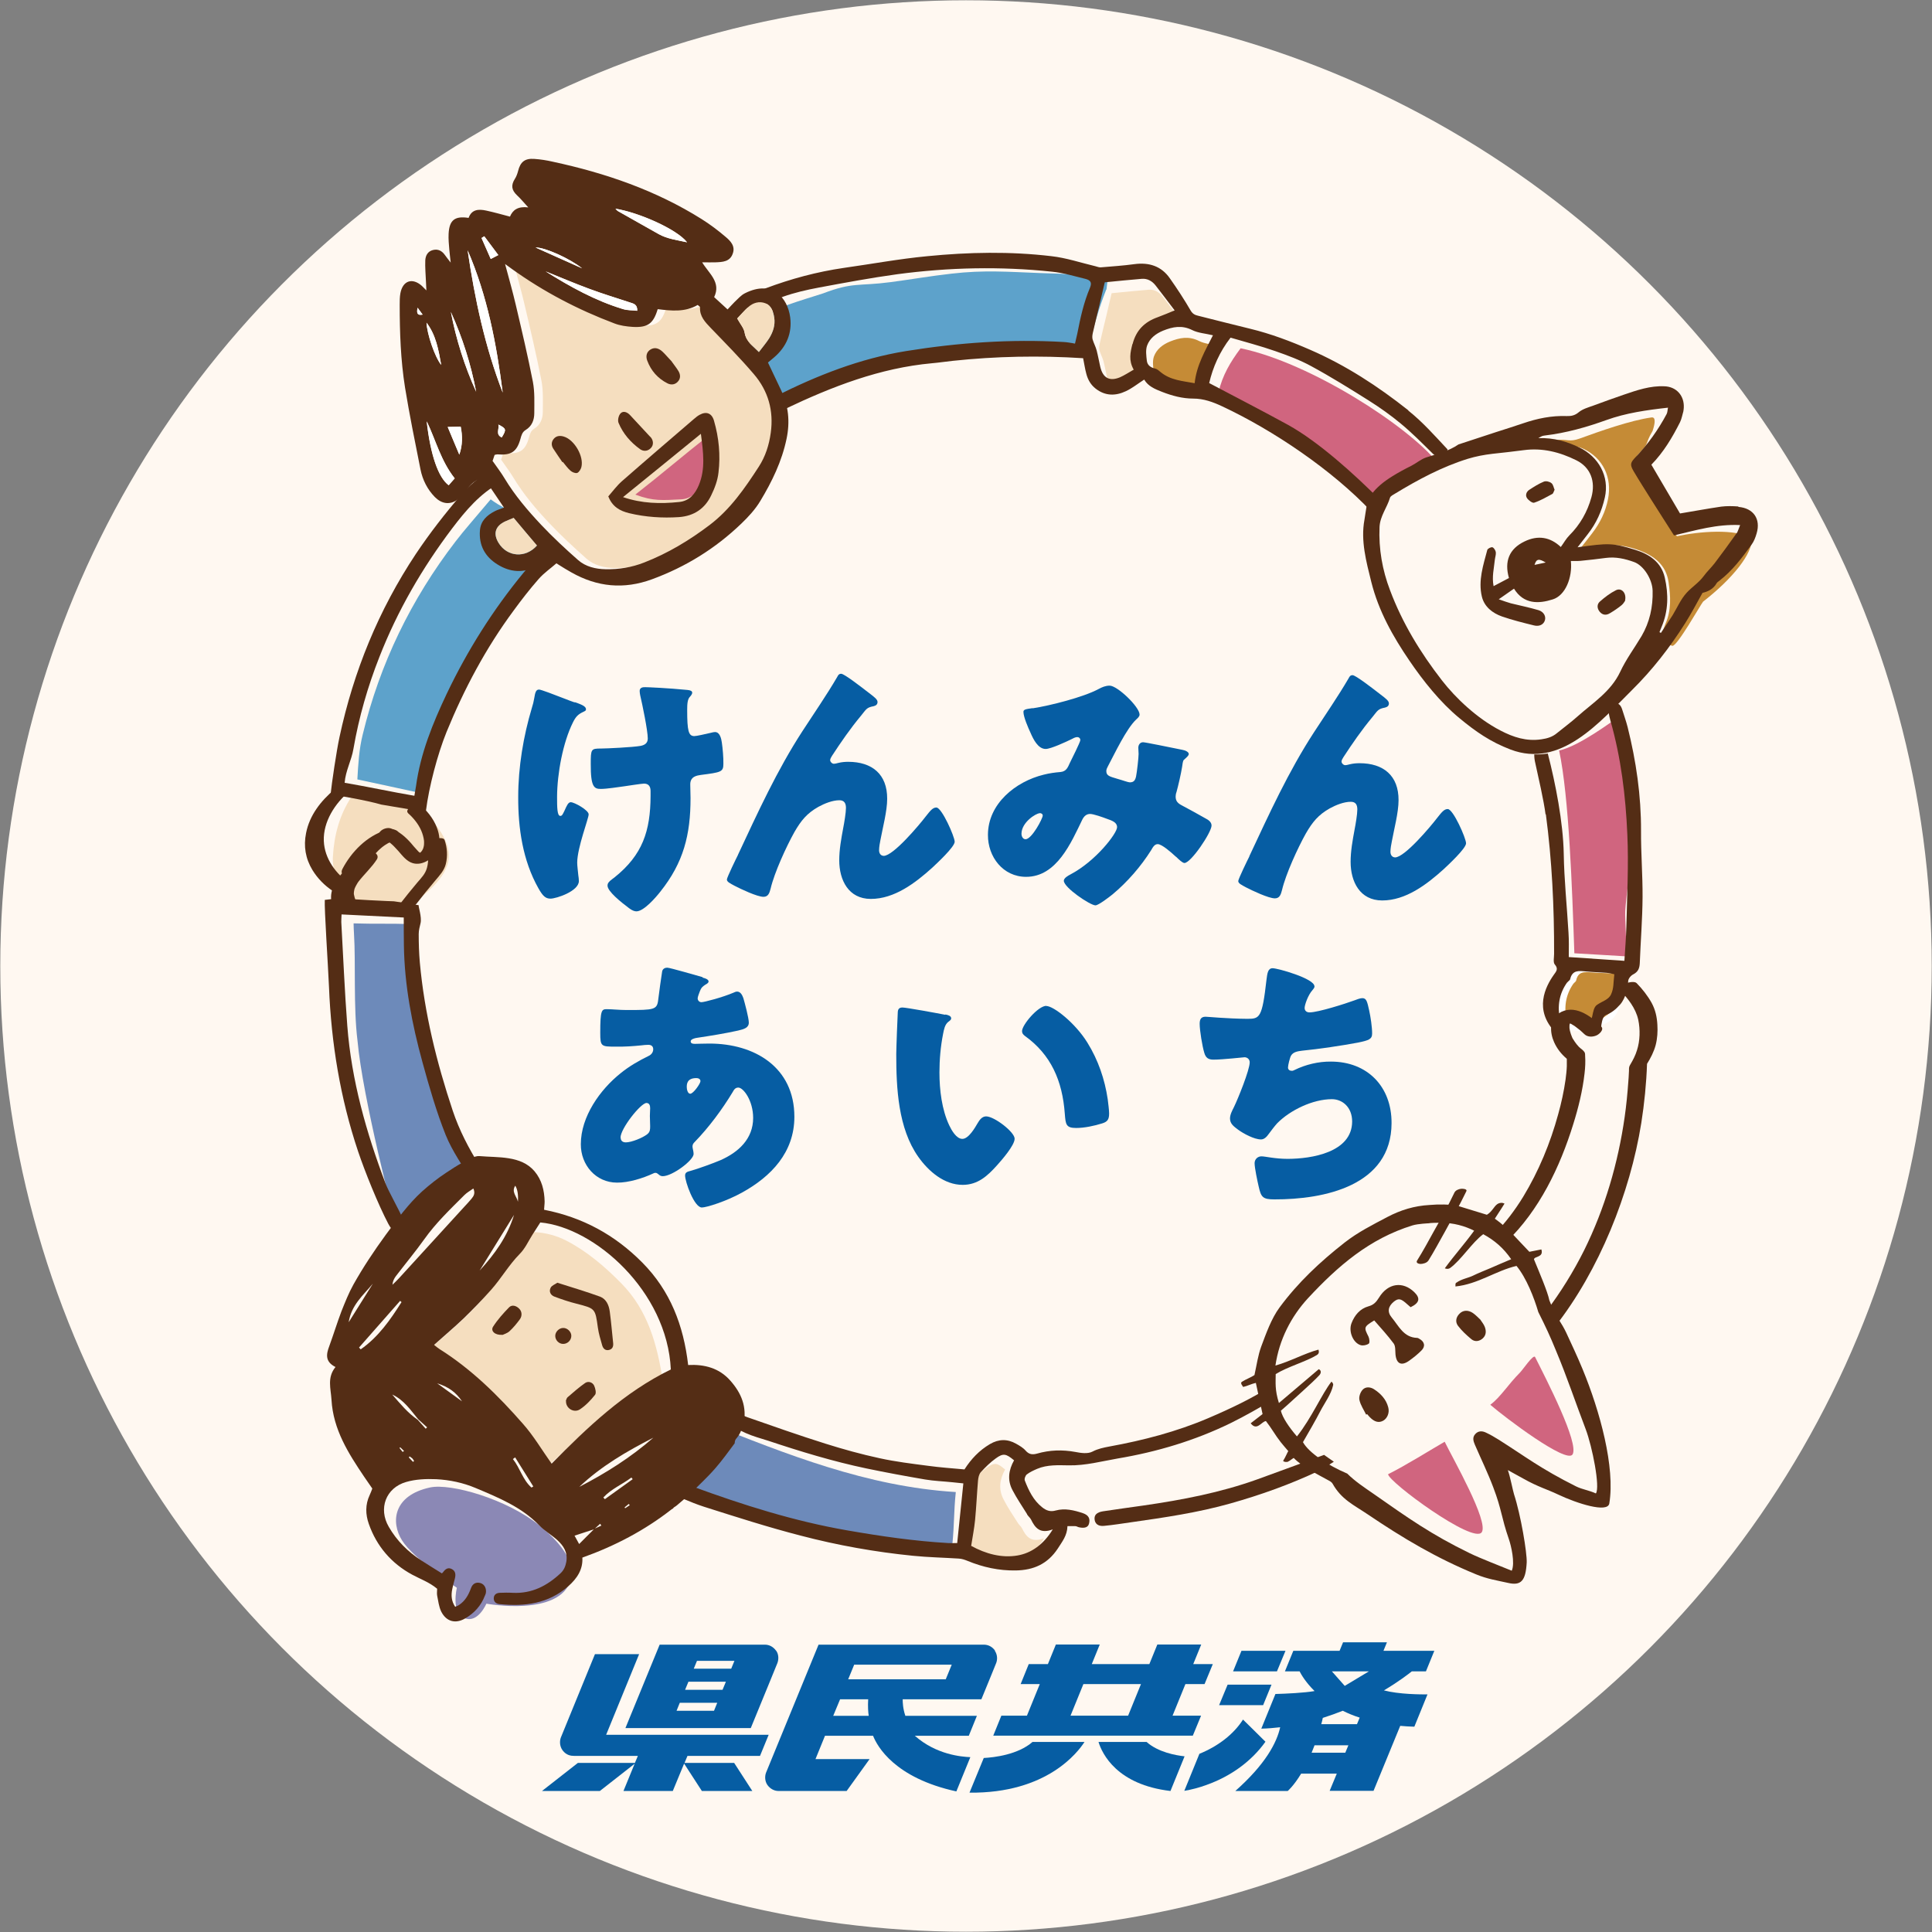 <?xml version="1.0" encoding="UTF-8"?>
<svg id="_レイヤー_2" data-name="レイヤー 2" xmlns="http://www.w3.org/2000/svg" viewBox="0 0 138.24 138.24">
  <rect x="0" y="0" width="138.24" height="138.24" fill="#808080" stroke="none"/>
  <defs>
    <style>
      .cls-1 {
        fill: #6d8aba;
      }

      .cls-2 {
        fill: #542d15;
      }

      .cls-3 {
        fill: #c58b36;
      }

      .cls-4 {
        fill: #fff8f1;
      }

      .cls-5 {
        fill: #fff;
      }

      .cls-6 {
        fill: #5da2cb;
      }

      .cls-7 {
        fill: #f5debf;
      }

      .cls-8 {
        fill: #065da3;
      }

      .cls-9 {
        fill: #8b88b5;
      }

      .cls-10 {
        fill: #d0657f;
      }
    </style>
  </defs>
  <g id="design">
    <g>
      <circle class="cls-4" cx="69.12" cy="69.12" r="69.1"/>
      <g>
        <path class="cls-8" d="M41.12,50.24l.18.06c.31.12.63.24.63.45,0,.1-.06.12-.18.18-.39.18-.55.35-.75.75-.73,1.46-1.13,3.68-1.14,5.32,0,.73,0,1.38.23,1.38.12,0,.16-.08.3-.37.16-.35.26-.61.45-.61.26,0,1.28.57,1.28.87,0,.3-.81,2.36-.82,3.45,0,.24.06.67.08.91.02.14.04.28.04.41,0,.73-1.62,1.26-2.03,1.26-.35,0-.55-.18-.87-.75-1.12-1.99-1.45-4.3-1.44-6.53,0-2.13.37-4.35.98-6.38.08-.26.12-.41.16-.65.08-.53.16-.65.36-.65.12,0,1.08.36,1.79.64.35.14.63.24.75.28ZM49.2,49.37c.18.02.33.06.33.2,0,.08-.08.2-.16.28-.18.18-.2.53-.2.95,0,1.48.09,1.87.51,1.87.16,0,.77-.14,1.16-.23.16-.04.24-.06.32-.06.35,0,.45.47.49.75.06.41.12,1.08.11,1.52,0,.59-.16.61-1.62.8-.26.04-.75.1-.75.67,0,.32.02.65.02.99,0,2.62-.5,4.61-2.16,6.69-.32.41-1.19,1.42-1.72,1.41-.12,0-.3-.06-.51-.22-.59-.44-1.55-1.21-1.55-1.62,0-.16.08-.28.34-.47.06-.04.08-.06.16-.12,2.01-1.61,2.57-3.32,2.58-5.83v-.35c0-.3-.12-.53-.47-.53-.16,0-1.26.17-1.4.19-.45.06-1.26.19-1.69.19-.47,0-.73-.12-.72-1.79,0-1.06.02-1.1.73-1.1.39,0,2.29-.09,2.84-.19.3-.06.51-.2.51-.53,0-.57-.39-2.44-.54-3.08-.02-.1-.04-.22-.04-.32,0-.24.22-.28.41-.27.18,0,1.6.06,3.03.2Z"/>
        <path class="cls-8" d="M52.81,61.15c1.41-3.01,2.79-6.04,4.61-8.84.83-1.28,1.72-2.56,2.49-3.88.06-.12.12-.22.28-.22.22,0,1.49.99,1.75,1.19l.26.2c.37.28.59.45.59.63s-.12.26-.28.3c-.51.1-.51.2-.91.69-.75.9-1.42,1.87-2.06,2.85-.06.1-.14.22-.14.32,0,.12.14.26.26.26.1,0,.24-.04.32-.06.24-.06.49-.08.71-.08,1.71,0,2.8.89,2.79,2.65,0,.87-.32,2.07-.48,2.93-.04.2-.1.51-.1.75,0,.2.1.39.33.4.69,0,2.55-2.22,3-2.81.34-.43.51-.65.77-.65.39,0,1.31,2.09,1.31,2.45,0,.37-1.3,1.57-1.62,1.87-1.2,1.08-2.69,2.22-4.38,2.22-1.6,0-2.26-1.35-2.26-2.76,0-.77.14-1.54.28-2.29.08-.41.2-1.12.2-1.46,0-.33-.12-.55-.47-.55-.49,0-1.06.23-1.5.47-.83.47-1.24.98-1.72,1.81-.57,1.02-1.43,2.89-1.7,4.04-.08.3-.16.59-.51.59-.45,0-1.63-.56-2.07-.79-.33-.18-.55-.28-.55-.45,0-.14.67-1.52.79-1.75Z"/>
        <path class="cls-8" d="M73.9,50.68c1.24-.19,3.63-.8,4.69-1.37.26-.14.51-.25.81-.25.55,0,2.14,1.52,2.14,2.07,0,.14-.14.26-.24.35-.71.67-1.54,2.44-2.02,3.34-.06.12-.12.22-.12.35,0,.34.24.39.77.55.43.12.79.26.91.26.3,0,.39-.16.45-.43.06-.3.18-1.32.18-1.6,0-.16-.02-.3-.02-.45,0-.2.12-.39.34-.39.16,0,1.81.34,2.8.54.24.04.47.16.47.3,0,.1-.1.2-.34.41-.1.08-.1.33-.14.53-.08.49-.26,1.28-.4,1.79-.04.1-.06.22-.06.32,0,.34.18.49.45.63.57.3,1.12.61,1.69.93.2.1.43.26.43.51,0,.49-1.47,2.68-1.94,2.68-.14,0-.41-.26-.57-.42-.06-.04-.1-.08-.12-.1-.24-.22-.92-.83-1.22-.83-.22,0-.34.2-.47.43-.73,1.16-1.7,2.28-2.77,3.17-.2.16-1.01.79-1.22.78-.37,0-2.26-1.27-2.26-1.76,0-.2.32-.37.47-.45,1.83-.96,3.34-2.95,3.34-3.38,0-.35-.35-.47-.75-.61-.26-.1-.94-.34-1.18-.34-.26,0-.43.16-.55.39-.81,1.67-1.84,4.11-4.03,4.11-1.65,0-2.74-1.43-2.73-3,0-2.23,1.98-3.82,3.99-4.31.39-.1.81-.16,1.2-.19.43-.04.53-.35.67-.65.12-.24.75-1.5.75-1.63,0-.14-.1-.22-.22-.22-.14,0-.32.1-.43.16-.37.18-1.46.69-1.83.69-.55,0-.89-.71-1.08-1.15-.16-.34-.51-1.14-.51-1.5,0-.16.12-.2.65-.27ZM74.39,58.19c-.26,0-1.3.65-1.3,1.47,0,.18.1.39.29.39.45,0,1.23-1.49,1.23-1.69,0-.12-.1-.18-.22-.18Z"/>
        <path class="cls-8" d="M89.4,61.25c1.41-3.01,2.79-6.04,4.61-8.84.83-1.28,1.72-2.56,2.49-3.88.06-.12.12-.22.28-.22.22,0,1.49.99,1.75,1.19l.26.2c.37.28.59.45.59.63,0,.18-.12.26-.28.3-.51.1-.51.2-.91.69-.75.9-1.42,1.87-2.06,2.85-.06.1-.14.22-.14.32,0,.12.14.26.26.26.1,0,.24-.04.32-.06.24-.06.49-.08.71-.08,1.71,0,2.8.89,2.79,2.65,0,.87-.32,2.07-.48,2.94-.04.2-.1.51-.1.75,0,.2.1.39.33.4.69,0,2.55-2.22,3-2.81.34-.43.51-.65.77-.65.39,0,1.31,2.09,1.31,2.45,0,.37-1.3,1.57-1.62,1.87-1.2,1.08-2.69,2.22-4.38,2.22-1.6,0-2.26-1.35-2.26-2.76,0-.77.14-1.54.28-2.29.08-.41.2-1.12.2-1.46,0-.34-.12-.55-.47-.55-.49,0-1.06.23-1.5.47-.83.47-1.24.98-1.72,1.81-.57,1.02-1.43,2.89-1.7,4.04-.08.3-.16.59-.51.59-.45,0-1.63-.56-2.07-.79-.33-.18-.55-.28-.55-.45,0-.14.67-1.52.79-1.75Z"/>
      </g>
      <path class="cls-8" d="M50.27,69.95c.24.06.43.14.43.28,0,.1-.14.18-.22.22-.24.16-.3.22-.4.47-.04.1-.16.41-.16.51,0,.16.12.28.27.28.2,0,1.52-.35,2.29-.68.08-.04.18-.08.26-.08.24,0,.37.24.45.47.1.34.39,1.42.39,1.75,0,.37-.34.47-.77.57-.95.21-1.95.37-2.94.52-.16.02-.45.1-.45.25,0,.18.2.18.32.18.16,0,.63-.02,1.02-.02,3.23,0,6.08,1.69,6.08,5.24,0,2.54-1.65,4.27-3.76,5.43-1.14.63-2.54,1.06-2.86,1.06-.55,0-1.2-1.84-1.2-2.29,0-.24.2-.28.39-.33.51-.14,1.64-.55,2.13-.76,1.3-.57,2.35-1.53,2.35-3.03,0-1.24-.7-2.17-1.06-2.17-.2,0-.3.12-.41.33-.75,1.24-1.7,2.52-2.71,3.56-.1.1-.16.18-.16.33,0,.12.08.34.08.53,0,.45-1.52,1.59-2.21,1.59-.14,0-.22-.06-.31-.14-.08-.06-.12-.1-.22-.1-.06,0-.1.02-.14.04-.75.35-1.78.67-2.6.66-1.52,0-2.6-1.27-2.59-2.75,0-1.97,1.37-3.9,2.85-5.08.63-.51,1.28-.88,2.01-1.24.18-.08.32-.26.32-.47,0-.22-.14-.32-.35-.32-.16,0-.35.02-.51.04-.59.06-1.18.1-1.79.09-1.08,0-1.14,0-1.14-.99,0-1.62.1-1.69.46-1.69.41,0,.89.06,1.44.06,1.97,0,2.17-.01,2.25-.76.02-.2.26-1.95.28-2.01.04-.18.2-.26.36-.26.2,0,2.17.58,2.54.68ZM44.41,81.4c0,.24.16.34.37.34.41,0,1.22-.33,1.54-.59.2-.16.2-.35.2-.57,0-.24-.02-.49-.02-.73,0-.2.02-.37.02-.55s-.04-.37-.26-.38c-.41,0-1.86,1.83-1.86,2.48ZM49.14,77.79c0,.14.06.47.25.47.22,0,.73-.73.73-.9,0-.16-.16-.22-.29-.22-.69,0-.69.45-.69.65Z"/>
      <path class="cls-8" d="M67.65,72.59c.2.04.41.1.41.28,0,.08-.06.14-.2.24-.26.2-.32.57-.38.87-.18.91-.26,1.85-.26,2.76,0,1.24.17,2.66.7,3.78.16.34.51.97.94.97.45,0,.91-.81,1.09-1.12.14-.24.32-.49.61-.49.59,0,2.05,1.13,2.04,1.6,0,.47-.91,1.51-1.25,1.89-.69.77-1.38,1.41-2.47,1.41-1.32,0-2.44-.97-3.17-2-1.45-2.05-1.58-4.93-1.58-7.35,0-.37.09-2.76.11-3.03.02-.22.12-.31.34-.31.26,0,2.56.42,3.05.52ZM74.86,71.98c.53,0,2.09,1.23,2.95,2.63.77,1.24,1.24,2.62,1.45,4.04.04.32.1.79.1,1.02,0,.41-.1.59-.49.71-.57.18-1.28.33-1.87.33-.73,0-.75-.26-.81-1.01-.17-2.37-.99-4.24-2.86-5.58-.12-.1-.2-.18-.2-.34,0-.45,1.15-1.81,1.74-1.81Z"/>
      <path class="cls-8" d="M94.06,70.56c0,.12-.08.2-.16.3-.3.33-.55,1.04-.55,1.26,0,.22.16.32.35.32.61,0,2.56-.62,3.21-.86.16-.06.41-.16.57-.16.3,0,.35.26.49.89.1.45.21,1.18.21,1.64,0,.41-.24.49-1.01.65-1.1.21-2.86.47-4,.58-.3.04-.63.08-.79.35-.08.12-.22.69-.22.85s.12.24.27.24c.08,0,.12-.02.2-.06.79-.39,1.72-.61,2.6-.6,2.62,0,4.35,1.8,4.34,4.4-.01,4.49-4.82,5.47-8.39,5.46-.83,0-.95-.16-1.12-.93-.08-.34-.29-1.32-.29-1.66,0-.28.22-.49.49-.49.28,0,.96.18,1.87.18,1.71,0,4.61-.46,4.62-2.67,0-1.02-.69-1.6-1.45-1.6-1.36,0-2.98.78-3.91,1.72-.2.22-.43.53-.61.77-.14.2-.32.39-.55.39-.49,0-1.26-.42-1.63-.69-.32-.24-.59-.43-.59-.81,0-.28.16-.57.28-.81.28-.57,1.13-2.66,1.13-3.21,0-.22-.18-.36-.37-.36-.1,0-1.52.17-2.23.17-.37,0-.55-.14-.65-.49-.14-.45-.33-1.6-.33-2.07,0-.3.08-.51.42-.51.16,0,1.54.14,2.99.15.89,0,1.06-.06,1.37-2.79.06-.47.1-.83.44-.83.37,0,2.99.74,2.99,1.29Z"/>
      <g>
        <path class="cls-8" d="M45.72,118.36h-3.15s-2.35,5.75-2.43,5.94c-.09.22-.13.61.12.95.26.34.58.39.83.39h4.55s-.21.5-.21.5h-4.08s-2.57,2.01-2.57,2.01h4.14s2.49-1.95,2.49-1.95l-.8,1.95h3.53s.81-1.96.81-1.96l1.27,1.96h3.61s-1.3-2.01-1.3-2.01h-3.55s.21-.5.21-.5h5.19s.62-1.51.62-1.51h-11.63s2.36-5.77,2.36-5.77Z"/>
        <path class="cls-8" d="M55.53,118.11c-.22-.3-.51-.43-.8-.43h-7.53s-2.45,5.97-2.45,5.97h8.97c.9-2.2,1.83-4.45,1.9-4.64.09-.22.13-.61-.09-.91M49.26,120.33h2.68s-.24.58-.24.58h-2.68s.24-.58.24-.58ZM52.55,118.84l-.23.56h-2.68s.23-.56.23-.56h2.68ZM48.64,121.84h2.68s-.23.57-.23.57h-2.68s.23-.57.23-.57Z"/>
        <path class="cls-8" d="M86.19,120.5l.59-1.43h-1.4s.57-1.4.57-1.4h-3.14s-.57,1.4-.57,1.4h-4.12s.57-1.4.57-1.4h-3.14s-.57,1.4-.57,1.4h-1.37s-.58,1.43-.58,1.43h1.37s-.92,2.26-.92,2.26h-1.83s-.58,1.43-.58,1.43h14.28s.59-1.43.59-1.43h-2.04s.92-2.26.92-2.26h1.4ZM80.73,122.76h-4.13s.92-2.26.92-2.26h4.12s-.92,2.26-.92,2.26Z"/>
        <path class="cls-8" d="M78.6,124.64c.27.87,1.33,3.06,5.15,3.51l1.01-2.48c-.63-.07-1.89-.29-2.72-1.03h-3.44Z"/>
        <path class="cls-8" d="M70.39,125.79l-1.02,2.48c5.54.06,7.76-2.9,8.23-3.63h-3.72c-1.04.91-2.73,1.11-3.5,1.15"/>
        <polygon class="cls-8" points="91.98 118.12 88.83 118.12 88.23 119.59 91.37 119.59 91.98 118.12"/>
        <polygon class="cls-8" points="90.98 120.54 87.84 120.54 87.23 122.01 90.38 122.01 90.98 120.54"/>
        <path class="cls-8" d="M90.54,124.62s-1.6-1.59-1.6-1.58c-.67,1.06-1.81,1.92-3.12,2.45l-1.08,2.65c.53-.09,1.06-.23,1.58-.42,1.77-.63,3.24-1.71,4.23-3.1"/>
        <path class="cls-8" d="M99.01,120.96c1.1-.65,1.81-1.21,2.01-1.37h1.01s.6-1.47.6-1.47h-3.64s.25-.61.25-.61h-3.14s-.25.61-.25.61h-3.31s-.6,1.47-.6,1.47h1.05c.1.2.42.77,1.07,1.41-.74.13-2.05.19-2.8.21l-1.01,2.48c.46-.01.91-.05,1.35-.1-.24,1.09-1.04,2.64-3.21,4.56h3.75s.42-.35.96-1.24h2.55s-.51,1.23-.51,1.23h3.14s1.91-4.65,1.91-4.65c.32.03.66.05,1.01.06l.94-2.31c-.49,0-2.02,0-3.13-.29M97.95,119.59l-1.73,1.04-.92-1.04h2.65ZM93.85,125.41c.07-.17.14-.34.21-.53h2.42s-.22.53-.22.53h-2.41ZM97.1,123.37h-2.56c.04-.14.08-.29.11-.45.5-.16.98-.33,1.43-.51.36.18.76.35,1.21.49l-.19.46Z"/>
        <path class="cls-8" d="M71.2,118.11c-.21-.3-.51-.43-.8-.43h-11.83s-3.65,8.91-3.75,9.14c-.1.24-.11.61.09.9.21.29.51.43.79.43h4.88s1.64-2.28,1.64-2.28h-3.87s.68-1.67.68-1.67h3.44c.3.76,1.55,3.02,5.96,3.98l1-2.45c-.63-.03-2.43-.17-3.97-1.53h3.86s.58-1.43.58-1.43h-5.12c-.18-.53-.19-.98-.19-1.18h5.63c.49-1.2.95-2.31,1.05-2.57.11-.26.11-.61-.09-.91M62.15,122.77h-2.53s.49-1.18.49-1.18h2.01c-.03.52,0,.94.04,1.18M60.69,120.16l.43-1.05h6.98s-.43,1.05-.43,1.05h-6.98Z"/>
      </g>
      <path class="cls-7" d="M28.86,65.23c1.08-.94,2.61-1.88,3.12-3.25.62-1.66-1-3.25-2.05-4.32-.03-.03-.06-.07-.09-.11-.19.02-.36.05-.39.06-1.43-.27-2.85-.59-4.32-.57-.85,1.31-1.22,2.73-1.31,4.25-.06,1.03.33,1.78,1.05,2.45.01.02.02.05.04.07,0,0,.01.02.02.03,0,.02.01.04.03.06,0,.33.3.68.66.72.42.05.83.09,1.25.12.56.23,1.13.34,1.69.34.09.07.19.13.31.15Z"/>
      <path class="cls-4" d="M115.09,106.39c-.33-1.29-.43-2.39-.9-3.63-.72-1.9-1.61-3.75-2.39-5.63-.44-1.05-.86-1.89-1.35-2.94-.06-.71-.57-2.18-1.27-3.04-.05.01-.1.03-.15.04-.1-.17-.2-.34-.32-.5.03-.01.06-.02.09-.04-.55-.79-1.16-1.4-2-1.79,0,0,0,0,0,0-.19-.11-.4-.2-.61-.28.01-.01.02-.03.03-.04-.79-.19-1.45-.35-2.13-.51-.03.05-.07.1-.1.15-.07-.01-.15-.02-.22-.03-.1-.02-.21-.03-.32-.04,0,0,0,0,0,0-.56-.16-1.08-.11-1.64.06-3.08.94-5.41,2.96-7.54,5.26-.61.65-1.09,1.37-1.45,2.14-.07.1-.12.22-.16.34-.05.06-.09.13-.12.21-.08.24-.15.49-.21.74-.11.11-.18.26-.17.43,0,.09,0,.18.01.28-.04.19-.07.38-.1.57.02,0,.04-.01.05-.02-.02.21-.03.43-.03.65-.03.01-.05.03-.08.05.09.59,0,1.02.3,2,0,0,0,0,0,0,0,.03.02.05.03.08.04.15.09.3.14.45,0,0-.02.02-.03.02.16.53.49,1.18,1.08,1.9,0,0,.01-.02.02-.02.32.37.7.7,1.13.97.42.35.88.64,1.35.92.39.23.76.46,1.09.8.55.55,1.22.99,1.87,1.44,2.5,1.74,4.85,3.22,7.6,4.56.8.39,1.64.69,2.51,1.05.24-.56.15-1.01,0-1.44-.56-1.62-.93-3.02-1.54-4.63-.39-1.04-.88-2.04-1.32-3.06-.11-.26-.19-.52.03-.76.22-.24.49-.23.75-.11.32.15.63.32.92.51,1.93,1.22,3.66,2.24,5.6,3.45.43.27.92.44,1.39.66.32-.44.23-.86.14-1.24Z"/>
      <path class="cls-4" d="M116.4,72.38c-.24.21-.5.39-.78.54-.33.38-.71.71-1.16.96-.25.13-.48.12-.68.03-.06.23-.11.47-.14.71-.05.35.07.73.11,1.09.03.28.1.57.07.84-.17,1.65-.79,4.53-1.46,6.05-.97,2.19-1.75,3.08-2.76,5.33.02.01.03.03.05.04-.33.45-.7.88-1.02,1.34.1.06.19.14.26.26.82,1.25,1.46,2.58,2.2,3.87,1.47-1.46,2.63-3.28,3.22-4.93.93-2.58,2-4.96,2.51-7.69.26-1.41.34-2.83.23-4.27-.05-.62.07-1.27.2-1.89.03-.12.04-.22.03-.32.01-.05.03-.09.04-.14-.1-.48-.25-.95-.44-1.41-.15-.15-.31-.28-.48-.42Z"/>
      <path class="cls-1" d="M68.14,110.54c-1.29-.09-2.46-.1-3.61-.25-3.16-.41-6.33-.83-9.39-1.79-1.76-.55-3.53-1.07-5.29-1.64-.83-.27-1.63-.63-2.33-1.14,1.01-1.32,2-2.62,3.01-3.95,5.76,2.29,11.5,4.6,17.86,4.99-.15,1.45-.1,2.3-.25,3.78Z"/>
      <path class="cls-1" d="M29.36,66.13c-.08,5.73,1.88,13.46,3.94,17.21-.42.3-2.02,1.53-2.11,1.61-.55.48-2.23,2.23-2.82,2.73-.17-.41-2.43-9.17-2.79-13.22-.3-2.42-.12-5.61-.25-7.63-.02-.25-.02-.5-.03-.76,1.53.05,2.59,0,4.06.05Z"/>
      <path class="cls-4" d="M74.86,104.64c.49-.12.99-.19,1.49-.2,1.22-.04,2.44.04,3.65-.07,2.7-.23,5.24-1.11,7.7-2.2,1.45-.64,2.84-1.4,4.04-2.47.04-.04.12-.04.2-.07.25.47.5.93.74,1.36-.02.03-.04.05-.06.07.08.03.16.08.22.14.12.13.21.29.2.47,0,0,0,.01,0,.02,1.04,1.33,1.02,1.21,1.57,2.11.08.13-1.37.98-1.43,1.12-.13.35-.38.58-.73.71-1.15.43-2.28.93-3.46,1.27-2.96.85-6,1.07-9.07.91-.96-.05-1.92-.17-2.88-.23-.33-.02-.66,0-.98.05-.25.05-.42-.02-.6-.16-.76-.61-1.13-1.42-1.4-2.39.28-.16.52-.38.8-.44Z"/>
      <path class="cls-6" d="M37.29,36.77c-.77-.17-1.54-.56-2.18-1.04-.17.2-.31.37-.45.53-.69.83-1.41,1.63-2.07,2.49-3.18,4.14-5.41,8.74-6.64,13.82-.26,1.05-.32,2.12-.38,3.2,1.51.32,2.98.64,4.49.97.02-.1.05-.23.08-.35.28-1.06.47-2.16.85-3.18,1.56-4.21,3.43-7.94,6.3-11.38.67-.8,1.65-1.69,2.63-2.44-.98-.79-2.02-1.52-2.64-2.61Z"/>
      <path class="cls-4" d="M103.52,90.13c.62-.53,1.17-1.01,1.72-1.49.04.04.08.07.12.11-.43.58-.86,1.16-1.31,1.77-.2-.15-.34-.25-.53-.39Z"/>
      <path class="cls-7" d="M74.69,110.07c-.91.34-1.27-.12-1.56-.71-.06-.13-.2-.24-.28-.36-.36-.57-.75-1.13-1.05-1.73-.37-.71-.27-1.44.12-2.12-.57-.49-.76-.53-1.32-.13-.39.28-.74.62-1.06.98-.13.14-.19.39-.2.6-.08.94-.12,1.88-.21,2.82-.06.61-.18,1.21-.28,1.85,1.05.58,2.19.88,3.31.69,1-.17,1.87-.79,2.53-1.87Z"/>
      <path class="cls-2" d="M78.91,108.14c.98-.15,1.95-.28,2.93-.42,2.76-.4,5.49-.92,8.13-1.87,1.59-.57,3.16-1.16,4.77-1.75.19.14.39.27.7.49-.42.26-.74.49-1.09.66-2.03.96-4.13,1.71-6.29,2.32-2.33.66-4.72,1.01-7.11,1.35-.65.09-1.3.2-1.96.26-.41.04-.64-.15-.67-.47-.03-.31.16-.5.59-.57Z"/>
      <path class="cls-2" d="M91.13,99.23s-.01-.1-.02-.15c-.01,0-.02.01-.03.02-1.46.95-3.03,1.69-4.62,2.37-2.27.97-4.65,1.59-7.07,2.03-.42.08-.83.16-1.23.37-.33.17-.82.1-1.22.02-.93-.17-1.84-.14-2.74.12-.33.09-.57.06-.81-.21-.18-.21-.44-.36-.69-.5-.62-.35-1.24-.34-1.87.03-.76.45-1.34,1.06-1.82,1.81-.88-.08-1.75-.14-2.62-.26-1.15-.15-2.31-.29-3.45-.54-1.3-.28-2.6-.64-3.87-1.04-1.88-.59-3.75-1.25-5.61-1.9-.37-.13-.69-.38-1.03-.58-.4-.23-.75-.25-.91-.05-.18.23-.09.64.3.9.49.33,1,.63,1.54.87.52.23,1.07.38,1.61.55,2.31.77,4.64,1.48,7.02,1.98,1.39.29,2.8.55,4.2.79.65.11,1.31.13,1.97.2.21.02.43.05.77.08-.15,1.46-.29,2.82-.44,4.27-.25,0-.44.01-.63,0-2.44-.14-4.84-.49-7.25-.91-3.8-.66-7.46-1.82-11.06-3.14-.64-.23-1.24-.39-1.96-.28-.04.14-.09.3-.16.54,1,.41,1.95.87,2.94,1.19,2.3.73,4.6,1.47,6.93,2.07,2.63.69,5.32,1.17,8.03,1.44,1.09.11,2.18.13,3.27.2.21.01.42.08.62.16,1.11.46,2.26.71,3.46.69,1.27-.02,2.28-.46,3.01-1.57.31-.49.67-.92.69-1.6.2,0,.39-.01.57,0,.08,0,.16.06.25.08.42.09.65,0,.72-.25.1-.36-.02-.62-.44-.76-.63-.21-1.28-.37-1.94-.19-.38.11-.67.01-.97-.23-.63-.5-.96-1.19-1.24-1.91-.05-.12.04-.36.14-.44.22-.17.49-.29.74-.4.73-.31,1.52-.26,2.27-.25,1.2.02,2.34-.29,3.49-.49,2.8-.47,5.52-1.28,8.08-2.53,1.06-.52,2.09-1.12,3.11-1.71-.03-.3-.05-.61-.07-.92ZM73.49,108.36c.08.13.21.23.28.36.29.6.65,1.06,1.56.71-.66,1.08-1.53,1.7-2.53,1.87-1.12.19-2.26-.11-3.31-.69.1-.64.22-1.24.28-1.85.09-.94.13-1.88.21-2.82.02-.21.07-.46.2-.6.32-.35.67-.7,1.06-.98.55-.4.74-.35,1.32.13-.39.69-.49,1.41-.12,2.12.31.6.7,1.16,1.05,1.73Z"/>
      <path class="cls-2" d="M107.67,86.14c-.16-.12-.4-.08-.55.03-.23.17-.36.53-.73.75-.64-.2-1.35-.41-2.09-.64,0,0-.01,0-.02,0-.56-.11-1.32-.12-1.99-.06-1.09.06-2.07.36-3.02.86-1.06.56-2.1,1.08-3.06,1.83-1.77,1.39-3.33,2.85-4.66,4.65-.58.79-.96,1.86-1.31,2.8-.23.63-.32,1.31-.48,2.03-.23.16-.6.29-.91.49-.13.1.08.3.1.36.29-.06.61-.23.91-.29.15.72.31,1.43.48,2.23-.25.19-.54.42-.85.66.44.58.77-.12,1.09-.16.38.48.68,1.03,1.06,1.51.18.23.38.45.54.64-.07.1-.19.42-.37.7.09.1.23.08.32.07.16-.07.34-.23.44-.28.59.62,1.7,1.17,2.46,1.59.12.06.26.14.32.25.64,1.14,1.5,1.51,2.52,2.2,2.53,1.71,4.92,3.13,7.75,4.29.8.33,1.43.42,2.28.61.94.22,1.27-.15,1.34-1.46.03-.68-.42-3.39-.91-4.89-.08-.25-.28-1.29-.44-1.72.38.21.89.49,1.11.61,1.04.59,1.72.77,2.47,1.13,1.37.65,3.56,1.35,3.68.65.43-2.59-.67-6.61-1.91-9.61-.36-.88-.77-1.74-1.17-2.61-.15-.32-.33-.62-.52-.92-.34-.56-.51-.94-.69-1.4-.12-.61-.73-2.03-1.1-2.93.03-.24.71-.12.53-.71-.28.05-.56.11-.86.17-.77-.78-1.47-1.67-2.47-2.37.2-.33.37-.55.68-1.06ZM104.21,91.77c-.11.09-.05.15-.07.28,1.61-.16,2.9-1.13,4.37-1.47.71.86,1.26,2.28,1.56,3.3.56,1.12.83,1.7,1.26,2.75.79,1.88,1.4,3.72,2.13,5.63.47,1.24,1.05,4.16.73,4.6-.47-.22-.96-.28-1.41-.5-2.56-1.28-3.62-2.13-5.55-3.35-.3-.19-.6-.36-.92-.51-.26-.12-.53-.13-.75.11-.22.24-.14.5-.03.76.44,1.02.93,2.02,1.32,3.06.61,1.6.56,2.1,1.12,3.72.15.43.45,1.68.2,2.24-.87-.36-2.22-.87-3.02-1.26-2.75-1.34-4.38-2.5-6.88-4.25-.65-.45-1.32-.89-1.87-1.44-1.39-.59-2.75-1.49-3.17-2.25.43-.75.89-1.53,1.25-2.23.3-.58.77-1.19.91-1.85.03-.13-.12-.25-.12-.25-.69.88-1.42,2.6-2.47,3.92-.57-.66-1.04-1.36-1.15-1.84.59-.5,1.08-.98,1.59-1.43.35-.31,1-.92,1.18-1.13.13-.16.11-.34-.06-.41l-2.85,2.42c-.3-.96-.23-1.46-.23-2.07.83-.52,2.17-.89,2.94-1.36.18-.11.16-.25.12-.39-1.01.27-1.99.83-3.08,1.14.27-1.85,1.12-3.51,2.34-4.83,2.14-2.3,4.39-4.25,7.47-5.2.39-.12,1.16-.15,1.16-.15.06-.03.62-.04.85-.04.93,0,1.75.24,2.4.57-.73,1-1.38,1.71-2.1,2.69,0,0,.2.1.38-.02.79-.57,1.57-1.83,2.37-2.42.81.44,1.45.99,2,1.79-.52.21-1.04.45-1.49.64-.43.18-.86.35-1.27.55-.31.15-.81.23-1.16.49Z"/>
      <path class="cls-2" d="M100.92,93.54c.65-.31.73-.64.28-1.08-.82-.8-1.89-.66-2.53.39-.2.32-.38.52-.75.62-.61.17-1,.64-1.22,1.22-.22.59.12,1.4.66,1.56.17.05.43,0,.58-.11.08-.05.05-.35-.02-.5-.34-.67-.34-.7.41-1.16.47.54.96,1.07,1.39,1.65.14.19.11.51.13.77.06.68.42.86.97.47.31-.22.61-.46.88-.73.31-.3.24-.64-.15-.85-.05-.03-.1-.06-.15-.06-.97-.03-1.31-.85-1.82-1.46-.34-.41-.25-.8.15-1.13.34-.27.51-.23.97.19.06.05.12.11.23.2Z"/>
      <path class="cls-2" d="M97.82,101.18c.06.07.12.15.19.22.34.35.65.43.97.25.29-.17.46-.57.35-.96-.15-.57-.54-.98-1.02-1.29-.27-.17-.61-.19-.82.05-.16.18-.27.5-.22.72.08.37.31.7.48,1.05.02-.01.05-.02.07-.03Z"/>
      <path class="cls-2" d="M105.95,94.45c-.19-.18-.36-.36-.56-.5-.34-.23-.7-.21-.95.04-.27.26-.32.6-.12.87.27.36.62.68.97.97.25.2.57.15.81-.07.25-.23.25-.53.14-.82-.07-.18-.2-.34-.3-.49Z"/>
      <path class="cls-10" d="M106.64,100.52c1.09.94,5.45,4.23,5.88,3.55.49-.79-1.88-5.38-2.68-6.97-.12-.23-.9.94-1.08,1.11-.84.84-1.41,1.78-2.12,2.3Z"/>
      <path class="cls-10" d="M99.32,105.48c.02.55,6.09,5.02,6.7,4.16.53-.75-2.08-5.31-2.65-6.48-.97.56-2.84,1.73-4.06,2.33Z"/>
      <path class="cls-2" d="M102.2,90.21c.43-.69.81-1.41,1.21-2.12.52-.94,1.04-1.88,1.51-2.85.09-.18-.29-.19-.37-.18-.19.02-.41.11-.49.29-.45.95-.97,1.87-1.48,2.78-.38.69-.76,1.39-1.18,2.06-.11.17.09.24.23.25.18,0,.47-.07.57-.24h0Z"/>
      <path class="cls-7" d="M38.21,88.16c.84.04,1.6.25,2.31.61,1.5.78,2.76,1.86,3.94,3.06,1.91,1.94,2.56,4.39,2.97,6.97-3.45,1.51-6.06,4.08-8.75,6.6-2.02-3.57-4.89-6.32-8.2-8.65,3.91-3.38,3.75-3.22,7.73-8.59Z"/>
      <path class="cls-9" d="M34.82,114.75s5.24.96,6.02-1.71c.4-1.37-.95-2.84-2.23-3.88-2.35-1.91-6.36-3.04-7.83-2.73-2.65.57-2.83,2.48-2.02,3.78.81,1.31,3.93,3.4,3.93,3.4,0,0-.45,1.82.59,2.19.94.33,1.52-1.05,1.52-1.05Z"/>
      <path class="cls-2" d="M24.01,97.81c-.62.75-.34,1.54-.29,2.35.12,2.13,1.21,3.83,2.34,5.51.18.27.37.54.58.84-.06.15-.11.31-.19.47-.32.68-.3,1.38-.06,2.06.56,1.6,1.62,2.83,3.1,3.63.59.32,1.23.54,1.79,1.01,0,.15-.03.33,0,.49.08.38.12.79.29,1.14.36.72,1.02.9,1.72.49.65-.38,1.13-.91,1.4-1.61.02-.06.06-.12.07-.18.07-.34-.09-.66-.39-.74-.3-.08-.55.03-.67.37-.18.49-.42.92-.87,1.21-.07.05-.16.07-.26.12-.27-.4-.3-.82-.21-1.26.05-.26.13-.51.19-.77.07-.28.05-.54-.24-.68-.27-.13-.46.03-.61.24-.03.03-.06.06-.08.08-.5-.31-1-.62-1.48-.93-.96-.62-1.75-1.41-2.32-2.4-.76-1.3-.22-2.79,1.24-3.21.68-.2,1.44-.23,2.15-.2.96.05,1.92.25,2.82.63,1.64.69,3.29,1.36,4.56,2.68.38.39.87.67,1.28,1.04.45.41.77.89.65,1.57-.06.32-.17.58-.4.8-.97.91-2.07,1.48-3.44,1.41-.31-.02-.62-.01-.92,0-.25.01-.43.14-.43.4,0,.26.19.39.43.41,1.79.18,3.47-.03,4.89-1.27.65-.57,1.07-1.22,1.02-2.06,2.33-.83,4.46-1.95,6.38-3.45.04-.03.07-.05.11-.07.01-.01.02-.03.04-.04,0,0-.01,0-.02,0,.01,0,.02-.01.03-.02.02-.01.03-.03.05-.04-.08.05,0,0,.02-.01.03-.02.06-.04.09-.06.06-.04.11-.09.17-.14.12-.1.24-.2.35-.3.16-.13.33-.26.51-.37-.01-.01-.03-.02-.05-.03.62-.62,1.27-1.21,1.84-1.87.49-.56.93-1.18,1.38-1.78,0-.14.04-.28.15-.38.1-.12.18-.24.24-.37.09-.2.17-.4.24-.61.27-1.24-.16-2.24-.94-3.12-.8-.91-1.86-1.18-3.02-1.12-.33-2.84-1.28-5.31-3.28-7.33-1.96-1.98-4.27-3.24-7.03-3.78.01-.21.04-.4.04-.6-.02-.79-.2-1.53-.72-2.15-.97-1.15-2.64-.97-3.95-1.09-.35-.03-.89.3-1.19.46-.4.21-.79.47-1.17.72-.61.4-1.19.86-1.74,1.35-1,.91-1.81,2.04-2.61,3.12-.83,1.14-1.61,2.31-2.3,3.54-.34.61-.6,1.27-.86,1.92-.31.82-.57,1.67-.87,2.49-.22.58-.31,1.11.44,1.49ZM33.75,85.76c-.17.2-.35.4-.53.59-1.55,1.7-3.11,3.4-4.66,5.1-.15.17-.32.32-.48.48.02-.26.12-.44.24-.61.68-.89,1.39-1.74,2.04-2.65.83-1.17,1.86-2.15,2.87-3.16.18-.18.4-.3.64-.47.15.34.03.54-.13.73ZM36.78,86.93c-.47,1.54-1.38,2.81-2.46,3.98.82-1.33,1.64-2.65,2.46-3.98ZM37.06,85.99c-.08-.38-.49-.71-.19-1.15q.24.39.19,1.15ZM44.7,107.85c.1-.08.2-.16.29-.24l.07.09c-.11.07-.22.15-.33.22-.01-.02-.02-.04-.04-.07ZM43.17,107.15c.57-.62,1.35-.93,2.01-1.43l.09.12-1.99,1.43-.11-.12ZM41.45,106.39c1.56-1.48,3.4-2.55,5.3-3.52-1.61,1.41-3.4,2.54-5.3,3.52ZM42.57,109.37c.12-.11.25-.23.37-.34.03.04.06.09.09.13-.15.07-.3.14-.46.21ZM41.11,109.88c.51-.17.95-.31,1.38-.45-.35.35-.7.69-1.05,1.05-.12-.22-.24-.44-.33-.6ZM36.7,104.4c.05-.04.11-.08.16-.12.43.69.87,1.39,1.3,2.08-.04.03-.08.05-.13.08-.63-.55-.82-1.4-1.33-2.04ZM31.28,98.98c.83.26,1.35.65,1.78,1.29-.67-.48-1.22-.89-1.78-1.29ZM31.07,96.22c.72-.65,1.43-1.24,2.1-1.88.68-.66,1.34-1.34,1.97-2.05.73-.82,1.27-1.78,2.05-2.57.38-.38.61-.9.9-1.36.2-.31.4-.62.57-.89,3.88.35,9.08,4.92,9.34,10.52-3.33,1.62-5.96,4.13-8.53,6.74-.69-.97-1.28-1.98-2.05-2.85-1.77-2.02-3.68-3.91-5.97-5.35-.14-.09-.27-.2-.38-.29ZM29.25,104.28l.06-.07c.06.05.13.09.19.14.05.05.09.13.13.19-.03.02-.06.04-.08.06-.1-.11-.2-.21-.3-.32ZM28.59,103.6s.03-.03.05-.04l.27.26s-.06.05-.1.07c-.08-.1-.15-.19-.23-.29ZM28.08,99.79c.82.38,1.3,1.11,1.85,1.77.21.19.42.38.63.57-.03.03-.07.07-.1.1-.19-.21-.38-.42-.57-.64-.72-.49-1.26-1.16-1.82-1.8ZM25.69,96.42c.98-1.11,1.96-2.23,2.94-3.34.03.03.07.06.1.09-.8,1.27-1.66,2.5-2.92,3.38-.04-.04-.07-.08-.11-.12ZM24.95,94.61c.19-1.24,1.05-1.94,1.73-2.76-.56.89-1.12,1.78-1.73,2.76Z"/>
      <path class="cls-2" d="M39.87,91.79c-.16.11-.39.19-.47.35-.14.28,0,.54.28.64.51.19,1.03.37,1.56.5,1.36.35,1.35.34,1.54,1.72.06.43.19.85.31,1.27.07.23.23.39.5.32.26-.07.31-.28.28-.52-.08-.74-.14-1.49-.24-2.23-.06-.45-.25-.89-.69-1.06-.99-.36-2-.66-3.07-1Z"/>
      <path class="cls-2" d="M40.5,100.24c-.03.53.57.89,1,.6.41-.27.77-.65,1.08-1.04.1-.13.02-.46-.07-.66-.12-.24-.41-.33-.63-.19-.45.31-.86.68-1.27,1.03-.07.06-.09.19-.12.24Z"/>
      <path class="cls-2" d="M35.95,95.52c.1-.05.35-.12.51-.27.27-.25.51-.54.73-.84.19-.26.16-.58-.05-.78-.21-.21-.51-.29-.71-.09-.42.43-.83.89-1.15,1.39-.19.3.13.62.67.58Z"/>
      <path class="cls-2" d="M40.3,96.16c.31,0,.58-.26.58-.58,0-.3-.3-.58-.6-.56-.28.01-.54.27-.55.55-.01.31.25.59.56.59Z"/>
      <path class="cls-2" d="M39.63,38.86c-.78.64-1.52,1.33-2.17,2.12-2.19,2.66-4.01,5.55-5.49,8.65-1,2.11-1.88,4.26-2.2,6.6-.04.26-.09.51-.12.71-1.54-.26-3.45-.67-4.99-.93.07-.88.49-1.59.63-2.43.39-2.26,1.02-4.45,1.86-6.58,1.3-3.32,3.07-6.37,5.21-9.2.95-1.25,1.97-2.47,3.4-3.25-.18-.19-.35-.37-.53-.56-.08-.07-.16-.15-.24-.23-.76.43-1.42.97-1.99,1.64-1.16,1.35-2.25,2.75-3.24,4.23-2.67,4.02-4.46,8.4-5.47,13.12-.21.97-.55,3.26-.64,4.13.01,0,.02,0,.04,0,.12-.04,2.54.38,3.59.69.78.12,3.32.61,3.2.43.21-1.69.83-4.04,1.47-5.62,1.26-3.08,2.81-6,4.8-8.69.57-.78,1.16-1.54,1.8-2.27.39-.44.89-.78,1.33-1.17.15-.13.29-.26.44-.39-.24-.34-.47-.68-.7-1.03Z"/>
      <path class="cls-2" d="M34.74,84.17c-.13-.26-.27-.51-.42-.75-.78-1.25-1.46-2.55-1.93-3.96-1.15-3.45-2.02-6.96-2.35-10.59-.06-.68-.08-1.36-.08-2.04,0-.26.07-.52.13-.77.11-.43-.18-1.25-.13-1.29-.59-.1-1.18-.2-1.78-.28,0,.01-3.44-.15-3.52-.21-.47-.02-1.42.11-1.42.11-.04.63.23,4.61.3,6.22.16,4.02.8,7.95,2.08,11.77.49,1.46,1.44,3.81,2.16,5.18.27.5.51.69.82.57.3-.12.39-.49.19-.99-.21-.53-1-1.91-1.2-2.45-1.38-3.65-2.44-7.38-2.74-11.29-.19-2.47-.29-4.96-.43-7.43,0-.17.01-.34.02-.54,1.5.07,2.96.15,4.45.22,0,.68,0,1.34.01,1.99.04,2.85.58,5.64,1.33,8.37.48,1.75.99,3.52,1.66,5.2.48,1.19,1.26,2.26,1.91,3.38.02.04.05.07.09.1.2.19.42.36.7.18.26-.17.28-.44.15-.7Z"/>
      <path class="cls-5" d="M112.88,69.27s-.79.95-1.16,1.43c-.37.48-1.07,2.1-.48,2.44s1.33.81,2.38.52,2.03-.54,2.26-1.71c.23-1.17.21-2.49.21-2.49l-3.21-.19Z"/>
      <path class="cls-10" d="M116.29,65.2c.08-1.23.32-2.68.39-3.91.17-2.89-1.1-9.41-1.12-9.81-.12.06-2.57,1.92-4,2.22.71,3.35.93,9.86,1.09,14.51,1.08.07,2.54.14,3.72.22.04-.6-.11-2.71-.08-3.21Z"/>
      <path class="cls-3" d="M115.94,69.76c-.13.68-.27,1.25-.34,1.83-.05.44-.18.74-.57,1.01-.44.31-.85.64-1.41.62-.5-.01-.99-.08-1.51-.13-.22-1.01-.09-1.89.46-2.69.06-.09.19-.15.21-.25.14-.66.61-.61,1.11-.57.5.04,1.01.04,1.51.08.19.01.37.07.53.1Z"/>
      <path class="cls-2" d="M110.61,58.26c.44,3.31.6,6.65.59,9.99,0,.26-.08.61.05.76.28.32.1.5-.07.74-.6.85-1.45,2.5.11,4.12.25-.4.33-.88.91-1.01.81.05,1.6,1.03,2.25,1.03.15,0,.06-1.12.47-1.27.4-.15.71-.41,1.01-.75.41-.47.56-1.26.57-1.65,0-.2.2-.42.36-.5.35-.18.45-.43.47-.79.06-1.58.19-3.16.2-4.74.01-1.58-.12-3.16-.11-4.74.01-2.52-.35-4.99-.96-7.43-.11-.43-.26-.84-.39-1.26-.09-.28-.24-.48-.56-.43-.28.04-.43.3-.4.65.02.2.07.39.12.58.76,2.66,1.09,5.39,1.21,8.13.1,2.21-.02,4.43-.07,6.65-.02.78-.09,1.56-.14,2.41-1.35-.09-2.63-.18-3.98-.27,0-.62.02-1.18-.02-1.75-.11-1.88-.31-3.77-.34-5.65-.04-2.22-.59-5.04-1.14-7.16,0,0-.02,0-.03,0-.31.05-.63.07-.94.06,0,.2.02.4.07.6.22,1.01.61,2.68.74,3.7ZM112.14,70.3c.06-.09.19-.15.21-.24.15-.66.62-.6,1.12-.55.5.05,1,.06,1.51.1.19.02.37.07.53.1-.08.65-.03.98-.23,1.43-.18.4-.62.49-1.01.76-.44.3-.2,1.36-.76,1.33-.5-.02-1.37-.19-1.89-.25-.2-1.02-.05-1.89.51-2.68Z"/>
      <path class="cls-10" d="M100.02,34.8c.25-.25.56-.26.81-.15,1.07-.84,1.94-1.49,2.03-1.54-2.07-2.6-9.1-7.16-14.09-8.19-.74.99-1.3,1.93-1.59,3.17,1.81.78,4.32,2.15,5.88,3.25,1.45,1.03,2.41,1.61,3.55,2.83.23.31,1.65,1.59,2.33,2.24.24-.57.56-1.11,1.07-1.61Z"/>
      <path class="cls-6" d="M79.17,20.71c.02-.21.06-.42.08-.64-1.72-.48-2.99-.47-4.79-.53-2.34-.09-4.04-.23-6.37.04-1.52.17-2.87.41-4.39.61-2.28.3-2.65-.02-4.8.8-.31.12-3.58,1.05-3.66,1.38-.1.45-.25.91-.48,1.31-.37.66-.92,1.14-1.75,1.27.64.59,1.78,2.56,2.41,4.13.36-.19.71-.38,1.06-.56,3.02-1.59,6.2-2.76,9.56-3.33,2.16-.37,4.37-.49,6.57-.62,1.78-.1,3.56-.08,5.34.12.31-1.35.69-2.68,1.2-3.96Z"/>
      <path class="cls-7" d="M81.61,27.23c-.37.21-.67.41-.99.55-.74.3-1.21.05-1.4-.74-.09-.39-.16-.79-.26-1.18-.07-.27-.21-.52-.29-.79-.04-.14-.02-.31.01-.45.15-.68.32-1.35.48-2.02.13-.54.25-1.09.38-1.62.92-.09,1.79-.18,2.65-.25.41-.03.74.16.99.48.44.56.87,1.14,1.36,1.78-.46.19-.84.35-1.22.49-.93.33-1.54.93-1.79,1.92-.15.6-.29,1.17.09,1.84Z"/>
      <path class="cls-3" d="M87.28,24.77c-.54,1.08-1.17,2.12-1.31,3.43-.86-.16-1.73-.21-2.44-.8-.12-.1-.25-.22-.39-.25-.32-.07-.55-.24-.59-.55-.04-.36-.1-.77.02-1.1.19-.51.61-.84,1.14-1.06.7-.28,1.35-.41,2.09-.04.42.21.94.24,1.48.37Z"/>
      <path class="cls-2" d="M100.77,29.36c-2.17-1.72-4.47-3.22-7.02-4.33-1.4-.61-2.82-1.15-4.31-1.51-1.24-.3-2.48-.62-3.72-.93-.22-.05-.38-.13-.52-.36-.46-.79-.96-1.56-1.49-2.31-.61-.88-1.49-1.16-2.54-1.02-.8.11-1.6.16-2.41.23-.12.01-.25-.05-.38-.08-1.05-.25-2.08-.6-3.15-.72-2.95-.35-5.92-.29-8.87,0-2.01.19-4,.56-5.99.84-1.92.28-3.78.78-5.59,1.46-.5.19-.98.45-1.45.7-.14.07-.25.22-.36.33.35.23.64.42.9.59.74-.36,1.42-.76,2.16-1.02.82-.29,1.68-.49,2.54-.65,1.87-.35,3.75-.7,5.64-.96,3.68-.49,7.38-.57,11.07-.18.8.08,1.59.32,2.37.51.4.1.49.28.34.64-.45,1.06-.69,2.17-.91,3.3-.05.23-.11.46-.16.69-.34-.05-.58-.1-.83-.11-3.78-.22-7.54.05-11.26.65-3.28.53-6.36,1.74-9.32,3.23-.24.12-.49.24-.52.6.16.18.34.37.56.62.25-.12.45-.22.65-.32,3.34-1.59,6.76-2.92,10.49-3.26.49-.04.98-.12,1.47-.17,3.1-.33,6.21-.39,9.34-.19.08.38.13.76.23,1.12.11.42.32.79.67,1.06.68.53,1.42.53,2.16.18.45-.21.86-.54,1.31-.83.28.48.77.68,1.28.88.72.28,1.46.48,2.23.48.75,0,1.42.25,2.06.55,3.66,1.71,7.89,4.57,10.69,7.54.1.1.19.21.3.3.11-.35.22-.69.3-1.05,0-.03.02-.05.02-.08-1.82-1.83-4.4-4.17-6.59-5.38-1.84-1.01-3.71-1.97-5.64-2.99.26-1.12.74-2.23,1.53-3.25,1.09.32,2.16.6,3.19.96.89.31,1.78.64,2.6,1.09,1.4.76,2.75,1.6,4.1,2.45.79.5,1.57,1.05,2.29,1.65.81.67,1.55,1.42,2.3,2.16.2.19.38.18.61.14.25-.05.42-.15.43-.46-.89-.95-1.76-1.94-2.8-2.77ZM81.03,24.61c-.15.6-.29,1.17.09,1.84-.37.21-.67.41-.99.55-.74.3-1.21.05-1.4-.74-.09-.39-.16-.79-.26-1.18-.07-.27-.21-.52-.29-.79-.04-.14-.02-.31.01-.45.15-.68.32-1.35.48-2.02.13-.54.25-1.09.38-1.62.92-.09,1.79-.18,2.65-.25.41-.03.74.16.99.48.44.56.87,1.14,1.36,1.78-.46.19-.84.35-1.22.49-.93.33-1.54.93-1.79,1.92ZM85.48,27.42c-.86-.16-1.73-.21-2.44-.8-.12-.1-.25-.22-.39-.25-.32-.07-.55-.24-.59-.55-.04-.36-.1-.77.02-1.1.19-.51.61-.84,1.14-1.06.7-.28,1.35-.41,2.09-.04.42.21.94.24,1.48.37-.54,1.08-1.17,2.12-1.31,3.43Z"/>
      <path class="cls-3" d="M118.87,45.53s.34.58.79.68c.33.07,2.02-2.94,2.2-3.16,2.11-1.64,3.57-3.46,3.48-4.53-1.14-.72-3.81-.49-5.35-.15-.47-.72-.94-1.41-1.39-2.12-.43-.67-.84-1.35-1.25-2.02-.11-.17-.22-.34-.31-.53-.16-.31-.08-.93.18-1.2.85-.85.42-.63,1.03-1.67.18-.56.24-1.01-.09-.96-1.5.21-3.7.99-5.13,1.51-.75.27-.85.03-1.64.1-.22.02-1.53.27-1.74.33,1.2.02,2.78-.1,3.64.3,1.42.67,2.07,2.06,1.77,3.6-.18.91-.57,1.71-1.13,2.44-.24.32-.49.63-.78,1,.17,0,.26,0,.35,0,1.27-.26,2.51-.24,3.74.21,1.11.4,1.97,1.05,2.15,2.29.15,1.01.21,2.03-.23,3.01-.06.14-.26.72-.3.86ZM110.8,40.29q-.43-.25-.69.12c.23-.04.46-.08.69-.12Z"/>
      <path class="cls-4" d="M118.9,42.69c-.02-1.03-.66-1.83-1.64-2.17-.87-.3-1.74-.19-2.62-.1-.5.05-1.01.11-1.53.17,0,.02,0,.03,0,.05-.25-.13-.53-.19-.83-.42-.42-.31.08-.73.08-.73.23-.3.41-.61.66-.86.73-.74,1.22-1.62,1.52-2.61.38-1.21-.19-2.22-1.2-2.72-.76-.37-1.57-.66-2.41-.64-1.27.04-2.53.19-3.79.29-.27.02-.55.03-.8.11-1.78.56-3.46,1.32-5.08,2.26-.6.35-1.07.73-1.34,1.42-.24.62-.44,1.24-.42,1.9.04,1.37.28,2.71.77,3.98.9,2.37,2.29,4.46,3.76,6.51,1.23,1.72,2.83,2.91,4.75,3.72,1.35.57,2.63.59,3.78-.48.07-.06.14-.11.21-.17,1.47-1.22,3.08-2.29,4-4.06.52-1,1.14-1.96,1.65-2.96.39-.78.49-1.64.48-2.51Z"/>
      <path class="cls-2" d="M124.38,36.24c-.4-.03-.82-.04-1.22.01-.96.14-1.92.32-2.95.49-.68-1.15-1.36-2.32-2.05-3.49.88-.9,1.5-1.95,2.05-3.04.12-.24.16-.52.24-.78.02-.09.02-.18.03-.27.04-.85-.53-1.49-1.38-1.52-1.02-.05-1.97.28-2.91.6-.73.25-1.45.51-2.18.78-.36.13-.76.24-1.04.47-.28.24-.55.29-.86.28-1.08-.04-2.11.17-3.13.52-.64.22-1.29.42-1.94.63-.91.3-1.8.59-2.68.88-.72.49-1.5.67-2.31.93-.37.12-.7.41-1.05.59-.48.24-.95.49-1.41.78-.56.35-1.11.78-1.49,1.32-.35.49-.36,1.18-.47,1.77-.28,1.5.13,3,.49,4.45.52,2.08,1.55,3.91,2.74,5.65.98,1.44,2.2,2.97,3.56,4.09,1.17.97,2.22,1.7,3.66,2.25,3.59,1.37,6.38-1.96,8.68-4.24,1.46-1.44,2.73-3.07,3.82-4.8.43-.68.81-1.4,1.24-2.17.36-.08.77-.26,1.01-.69.04-.07.13-.12.2-.18.93-.72,1.62-1.64,2.3-2.58.17-.23.28-.52.36-.8.31-1.03-.22-1.81-1.3-1.9ZM117.46,45.51c-.51.86-1.11,1.66-1.53,2.56-.67,1.42-1.95,2.21-3.05,3.19-.47.42-.99.8-1.48,1.2-.32.27-.69.38-1.11.44-1.07.16-2.01-.15-2.93-.63-1.68-.87-3.21-2.33-4.18-3.58-1.54-1.98-2.84-4.11-3.72-6.46-.55-1.44-.82-2.96-.75-4.53.04-.78.54-1.38.75-2.09.04-.12.23-.21.36-.29,1.65-1,3.34-1.91,5.2-2.49.59-.18,1.18-.29,1.78-.36.74-.08,1.48-.16,2.23-.26,1.33-.18,2.58.14,3.75.72,1.04.51,1.4,1.53,1.09,2.65-.29,1.05-.81,1.96-1.58,2.73-.23.23-.39.53-.61.83-.76-.72-1.64-.86-2.59-.4-1.11.53-1.46,1.43-1.12,2.62-.37.19-.71.37-1.1.58-.13-.67.03-1.28.09-1.89.02-.18.09-.36.07-.54-.02-.13-.14-.32-.24-.35-.1-.03-.34.09-.37.19-.29,1.09-.66,2.19-.39,3.33.17.73.76,1.19,1.44,1.43.75.26,1.52.45,2.29.64.39.1.69-.07.78-.36.09-.28-.07-.61-.45-.73-.65-.19-1.32-.33-1.98-.49-.25-.07-.5-.16-.87-.29.43-.3.73-.51,1.09-.76.7,1.13,1.76,1.09,2.77.77.91-.28,1.42-1.56,1.3-2.75.23,0,.46.01.69-.01.61-.06,1.22-.13,1.82-.21.7-.09,1.36.06,2,.29.69.24,1.32,1.23,1.34,2.06.03,1.16-.21,2.25-.8,3.26ZM110.6,40.25c-.29.06-.56.12-.8.17.13-.43.3-.47.8-.17ZM124.24,38.18c-.51.72-1.03,1.43-1.56,2.13-.25.32-.55.6-.79.93-.34.46-.84.77-1.21,1.18-.42.46-.67,1.06-1,1.6-.27.43-.56.85-.84,1.27-.03-.02-.06-.04-.1-.06.05-.12.1-.25.15-.37.49-1.15.5-2.34.23-3.53-.25-1.11-1.11-1.68-2.12-1.99-1.62-.5-1.91-.49-4.12-.18.28-.36.5-.65.73-.94.61-.78,1-1.64,1.22-2.62.35-1.53-.47-2.93-1.82-3.58-.87-.42-1.81-.71-2.94-.67.16-.09.22-.13.28-.15.06-.02.13-.03.2-.04,1.51-.18,2.96-.59,4.38-1.1,1.41-.51,2.89-.72,4.42-.89-.04.17-.03.33-.1.46-.6,1.12-1.33,2.15-2.21,3.07-.38.4-.43.53-.16,1,.4.68.83,1.35,1.25,2.02.54.86,1.09,1.71,1.65,2.59,1.57-.37,3.07-.82,4.73-.74-.11.26-.15.45-.26.61Z"/>
      <path class="cls-2" d="M116.29,42.97c-.05.07-.13.23-.27.34-.26.21-.54.4-.83.57-.26.16-.52.14-.73-.11-.2-.25-.2-.54.02-.73.35-.31.73-.6,1.15-.81.39-.19.76.19.65.73Z"/>
      <path class="cls-2" d="M111.24,35.03c-.08.16-.1.28-.16.31-.43.23-.85.48-1.31.63-.12.04-.4-.17-.51-.33-.13-.2-.05-.45.16-.59.34-.22.68-.44,1.05-.59.15-.06.41,0,.54.11.13.1.16.33.22.46Z"/>
      <g>
        <g>
          <path class="cls-7" d="M35.85,32.91c.04-.13.1-.28.15-.45.07-.01.14-.04.2-.04.99.08,1.39-.18,1.65-1.11.07-.26.13-.49.38-.64.44-.27.61-.72.61-1.2,0-.75.04-1.52-.1-2.24-.36-1.84-.79-3.67-1.22-5.49-.22-.93-.48-1.86-.77-2.94.24.18.37.28.51.37,2.26,1.62,4.71,2.9,7.31,3.88.41.15.87.22,1.31.25,1.08.06,1.48-.24,1.79-1.27.97.12,1.96.23,2.86-.3.07.07.17.12.17.16-.04.66.37,1.07.78,1.5,1.04,1.08,2.1,2.15,3.07,3.29,1.02,1.2,1.42,2.62,1.21,4.2-.12.87-.38,1.69-.86,2.43-1,1.54-2.03,3.04-3.52,4.17-1.45,1.1-2.99,2.02-4.68,2.68-.89.35-1.82.5-2.76.48-.7-.01-1.42-.18-1.97-.66-.91-.81-1.81-1.64-2.64-2.52-.97-1.02-1.88-2.1-2.61-3.31-.25-.42-.56-.81-.85-1.24Z"/>
          <path class="cls-2" d="M33.53,15.59c.22-.62.73-.64,1.27-.52.55.12,1.09.27,1.69.43.2-.48.57-.75,1.31-.66-.35-.38-.56-.64-.8-.86-.4-.38-.45-.72-.16-1.18.11-.17.18-.37.23-.56.16-.65.48-.92,1.16-.87.44.03.89.1,1.32.2,3.77.81,7.38,2.05,10.66,4.11.59.37,1.16.8,1.7,1.26.36.3.72.67.52,1.21-.2.58-.73.6-1.23.62-.28.01-.56,0-.96,0,.49.81,1.37,1.42.86,2.49.31.28.61.56.96.88.19-.2.34-.37.5-.53.24-.22.46-.49.75-.63,1.93-.97,3.04.3,3.23,1.72.15,1.15-.27,2.12-1.16,2.88-.14.12-.28.24-.43.36.32.67.63,1.32.94,1.98.53,1.12.65,2.24.39,3.48-.34,1.62-1.04,3.06-1.88,4.45-.36.6-.85,1.13-1.35,1.61-1.85,1.78-3.98,3.1-6.4,3.99-2.02.74-3.92.55-5.76-.49-.61-.34-1.19-.73-1.81-1.12-.22.22-.4.52-.67.67-.95.52-1.91.44-2.81-.12-.89-.55-1.34-1.36-1.26-2.43.05-.69.5-1.09,1.06-1.38.18-.1.39-.15.66-.26-.5-.74-.98-1.45-1.46-2.16-.57.18-.97.48-1.25.97-.15.25-.39.47-.64.64-.54.37-1.11.28-1.59-.2-.54-.55-.88-1.23-1.03-1.97-.39-1.96-.79-3.91-1.11-5.88-.31-1.95-.38-3.93-.38-5.9,0-.28,0-.57.05-.84.17-.9.85-1.13,1.53-.53.09.08.16.17.33.33-.01-.27-.02-.44-.03-.61-.02-.51-.07-1.03-.05-1.54.02-.33.16-.64.55-.74.37-.09.64.06.85.35.11.15.22.3.42.55-.04-.39-.08-.66-.1-.93-.03-.37-.07-.75-.05-1.13.05-.98.44-1.29,1.42-1.14ZM35.26,33c.3.43.6.82.85,1.24.73,1.21,1.65,2.29,2.61,3.31.83.88,1.73,1.72,2.64,2.52.54.48,1.27.65,1.97.66.94.02,1.87-.13,2.76-.48,1.7-.66,3.24-1.59,4.68-2.68,1.49-1.13,2.52-2.63,3.52-4.17.48-.74.74-1.56.86-2.43.22-1.58-.18-3-1.21-4.2-.97-1.14-2.03-2.21-3.07-3.29-.41-.43-.82-.84-.78-1.5,0-.04-.09-.09-.17-.16-.9.53-1.89.42-2.86.3-.31,1.04-.71,1.33-1.79,1.27-.44-.03-.9-.09-1.31-.25-2.6-.98-5.05-2.26-7.31-3.88-.13-.1-.26-.19-.51-.37.29,1.08.55,2,.77,2.94.43,1.83.86,3.65,1.22,5.49.14.73.1,1.49.1,2.24,0,.49-.17.93-.61,1.2-.25.15-.31.38-.38.64-.26.93-.66,1.19-1.65,1.11-.06,0-.13.02-.2.04-.06.17-.11.32-.15.45ZM52.75,22.79c.22.4.48.69.53,1.01.11.66.6.95,1.02,1.39.27-.36.53-.66.74-.99.27-.44.44-.93.36-1.47-.06-.43-.21-.86-.63-1.03-.44-.18-.89-.04-1.24.28-.28.25-.52.54-.78.81ZM35.97,28.09c-.45-3.49-1.1-6.93-2.51-10.18.51,3.48,1.24,6.9,2.51,10.18ZM36.76,37.06c-.23.1-.43.17-.62.26-.71.33-.87.87-.46,1.54.62,1,1.93,1.1,2.74.18-.54-.64-1.08-1.28-1.66-1.97ZM39.06,19.43c1.74,1.09,3.53,2.08,5.51,2.68.32.1.67.08,1.02.12.02-.47-.27-.51-.54-.6-.96-.31-1.92-.61-2.87-.96-1.05-.39-2.09-.83-3.13-1.25ZM49.15,17.33c-.72-.92-3.43-2.12-5.11-2.39.07.07.11.13.16.16.98.55,1.96,1.11,2.94,1.66.6.33,1.27.41,2.01.58ZM30.54,30.17c.27,2.39.83,4,1.57,4.55.14-.16.28-.33.43-.49-.99-1.25-1.35-2.72-1.99-4.06ZM34.07,28.03c-.38-1.98-.98-3.88-1.81-5.71.38,1.98.98,3.88,1.81,5.71ZM32.04,30.55c.28.67.55,1.33.83,1.98.24-.69.23-1.35.1-2-.32,0-.59.02-.92.02ZM30.52,23.09c.03.81.6,2.48,1.05,3.02-.19-1.07-.36-2.12-1.05-3.02ZM41.65,19.2c-.89-.71-2.67-1.51-3.33-1.49,1.11.5,2.22,1,3.33,1.49ZM34.65,16.91c-.06.04-.13.08-.19.12.22.49.43.99.66,1.5.19-.1.33-.17.54-.28-.36-.48-.68-.91-1-1.34ZM35.9,31.3c.35-.56.33-.63-.24-.92.08.32-.22.7.24.92ZM29.88,22.02c-.09.42,0,.56.36.49-.1-.14-.19-.26-.36-.49Z"/>
          <path class="cls-7" d="M52.75,22.79c.27-.28.51-.57.78-.81.35-.32.8-.45,1.24-.28.42.17.56.6.63,1.03.08.54-.09,1.03-.36,1.47-.21.33-.47.63-.74.99-.42-.43-.91-.73-1.02-1.39-.05-.32-.31-.61-.53-1.01Z"/>
          <path class="cls-5" d="M35.97,28.09c-1.27-3.29-2-6.71-2.51-10.18,1.41,3.25,2.07,6.69,2.51,10.18Z"/>
          <path class="cls-7" d="M36.76,37.06c.58.69,1.12,1.34,1.66,1.97-.81.92-2.12.83-2.74-.18-.41-.66-.24-1.21.46-1.54.19-.09.39-.16.62-.26Z"/>
          <path class="cls-5" d="M39.06,19.43c1.04.42,2.07.86,3.13,1.25.94.35,1.91.64,2.87.96.27.09.56.13.54.6-.35-.04-.7-.02-1.02-.12-1.98-.6-3.78-1.6-5.51-2.68Z"/>
          <path class="cls-5" d="M49.15,17.33c-.74-.16-1.41-.24-2.01-.58-.98-.55-1.96-1.1-2.94-1.66-.05-.03-.09-.09-.16-.16,1.68.27,4.39,1.47,5.11,2.39Z"/>
          <path class="cls-5" d="M30.54,30.17c.64,1.34,1,2.81,1.99,4.06-.14.16-.29.33-.43.49-.74-.55-1.3-2.16-1.57-4.55Z"/>
          <path class="cls-5" d="M34.07,28.03c-.83-1.83-1.43-3.74-1.81-5.71.83,1.83,1.44,3.74,1.81,5.71Z"/>
          <path class="cls-5" d="M32.04,30.55c.34,0,.61-.02.92-.02.13.66.14,1.31-.1,2-.27-.65-.55-1.31-.83-1.98Z"/>
          <path class="cls-5" d="M30.52,23.09c.68.9.85,1.95,1.05,3.02-.44-.54-1.02-2.21-1.05-3.02Z"/>
          <path class="cls-5" d="M41.65,19.2c-1.11-.5-2.22-1-3.33-1.49.66-.02,2.44.78,3.33,1.49Z"/>
          <path class="cls-5" d="M34.65,16.91c.32.43.65.87,1,1.34-.21.11-.34.18-.54.28-.23-.52-.44-1.01-.66-1.5.06-.04.13-.08.19-.12Z"/>
          <path class="cls-5" d="M35.9,31.3c-.47-.21-.16-.6-.24-.92.57.28.59.35.24.92Z"/>
          <path class="cls-5" d="M29.88,22.02c.17.23.26.35.36.49-.36.07-.45-.07-.36-.49Z"/>
          <path class="cls-2" d="M48.07,25.88c.1.15.31.4.48.68.15.26.16.54-.07.77-.21.21-.48.22-.72.1-.69-.35-1.18-.9-1.45-1.63-.11-.3-.06-.62.25-.8.31-.18.6-.06.83.15.21.19.38.41.68.72Z"/>
          <path class="cls-2" d="M46.53,31.25c.24.25.25.6.04.81-.23.24-.53.25-.77.08-.68-.49-1.22-1.11-1.54-1.88-.08-.19,0-.54.15-.69.2-.2.49-.07.68.14.48.51.96,1.03,1.43,1.54Z"/>
          <path class="cls-2" d="M40.24,33.07c-.22-.33-.45-.65-.66-.98-.15-.24-.13-.5.06-.71.19-.21.45-.22.71-.14.75.23,1.44,1.41,1.25,2.18-.04.16-.17.37-.3.42-.13.04-.36-.05-.48-.16-.21-.18-.37-.42-.55-.63-.01,0-.02.02-.04.03Z"/>
        </g>
        <path class="cls-10" d="M50.81,31.08c-1.95,1.53-3.49,2.86-5.35,4.31,1.3.49,1.97.4,3.26.34.68-.03,1.15-.43,1.43-1.03.16-.36.36-.74.37-1.12.04-.83.31-1.5.28-2.51Z"/>
        <path class="cls-2" d="M43.54,35.5c.29-.33.59-.74.95-1.06,1.71-1.5,3.43-2.97,5.15-4.45.13-.11.27-.23.42-.31.49-.27.88-.11,1.03.43.35,1.21.47,2.46.32,3.7-.06.56-.27,1.12-.52,1.63-.45.95-1.23,1.48-2.3,1.56-1.2.08-2.4,0-3.57-.28-.65-.16-1.21-.45-1.5-1.22ZM44.58,35.57c1.34.46,2.67.49,4.01.35.73-.07,1.15-.58,1.41-1.2.49-1.17.32-2.37.15-3.68-1.89,1.54-3.68,3-5.57,4.53Z"/>
      </g>
      <path class="cls-2" d="M29.79,64.68c.44-.57.89-1.13,1.36-1.68.31-.37.63-.7.75-1.18.14-.57.1-1.17-.09-1.72-.12-.34-1.46.06-1.35.36.18.52.24,1.1.09,1.64-.12.44-.41.72-.7,1.06-.44.52-.87,1.06-1.29,1.6-.18.23.16.26.33.25.26-.02.73-.1.9-.33h0Z"/>
      <path class="cls-2" d="M114.57,73.42c-.78-.75-1.95-1.62-3.04-.91-.7.45-.63,1.39-.33,2.06.21.47.52.86.91,1.19,0,.03,0,.05,0,.08,0,0,0,0,0,.02,0,.02,0,.04,0,.05,0,.13,0,.25,0,.38-.01.32-.05.64-.09.96-.12.84-.3,1.67-.53,2.49-.56,2.05-1.39,4.06-2.5,5.89-.59.96-1.26,1.85-2.05,2.66.26.21.53.41.8.61.02-.01.03-.03.05-.04,2.35-2.26,3.83-5.35,4.78-8.42.37-1.18.67-2.4.81-3.64.05-.42.07-.85.04-1.27,0-.1,0-.2-.07-.28-.12-.16-.25-.21-.39-.36-.1-.11-.2-.23-.28-.35-.04-.07-.09-.13-.13-.2-.05-.09-.03-.04-.07-.14-.06-.14-.11-.29-.15-.45-.01-.06-.02-.13-.03-.19,0,0,0-.03,0-.06,0-.02,0-.06,0-.06,0-.06,0-.12.02-.18,0,0,0-.02,0-.02,0,0,.02,0,.03,0,0,0,.01,0,.02,0,0,0,0,0,0,0,.05.02.09.05.14.08.09.05.19.11.27.18.21.15.41.32.59.5.23.22.6.21.88.08.18-.08.55-.41.32-.63ZM112.16,73.15s0,0,0,0c.01,0,.03,0,.04.01,0,0,0,0-.05-.02ZM112.38,73.04s0,0,0,0c.03-.03.05-.04,0,0Z"/>
      <path class="cls-2" d="M118.59,73.33c-.03-.56-.14-1.07-.41-1.57-.29-.52-.66-.99-1.07-1.41-.27-.28-1.49.19-1.22.48.58.59,1.15,1.31,1.33,2.13.15.71.13,1.51-.09,2.19-.11.36-.28.69-.47,1.01-.07.12-.09.17-.1.3,0,.11,0,.21-.01.32-.01.21-.02.42-.04.63-.06.84-.14,1.67-.26,2.51-.47,3.3-1.42,6.55-2.9,9.54-.77,1.54-1.68,3.01-2.72,4.38.09.23.19.45.29.66.23-.04.21.59.34.43,3.16-4.01,5.38-9.56,6.18-14.58.22-1.4.36-2.81.41-4.23.26-.42.49-.86.62-1.35.12-.47.15-.96.12-1.45Z"/>
      <path class="cls-2" d="M29.2,58.19c.39.34.74.78.94,1.24.1.23.17.48.2.73,0,.08.01.14,0,.25,0,.05-.01.1-.02.15,0,.02-.05.18-.03.12-.02.05-.04.1-.07.15-.01.02-.02.04-.04.06,0,.01-.05.07-.02.03.04-.05-.04.04-.04.04-.02.02-.04.04-.05.05s-.07.05,0,0c-.03.02-.07.05-.1.07-.02.02-.09.05.01,0-.02.01-.04.02-.06.03-.07.04.06-.02.07-.02-.08.02.08-.01.08-.01-.08,0,.07,0,.07,0-.03,0-.07-.02,0,0,.09.04-.1-.06.03.01-.07-.04-.13-.08-.2-.13-.02-.01-.05-.05,0,0-.01-.01-.03-.03-.04-.04-.04-.04-.08-.08-.11-.12-.14-.15-.28-.31-.41-.47-.4-.45-.85-.85-1.43-1.05-.25-.09-.59.02-.77.21s-.1.39.13.48c.12.04.18.07.32.16.12.07.23.16.34.25-.01-.01-.04-.04.02.02.03.02.05.05.08.07.04.04.09.09.13.13.09.1.18.19.27.29.29.33.59.74,1.03.87.64.19,1.33-.24,1.68-.77.3-.46.28-1.06.12-1.57-.2-.65-.62-1.25-1.13-1.7-.2-.17-.5-.17-.73-.06-.13.07-.47.34-.27.52h0Z"/>
      <path class="cls-2" d="M27.6,59.4c-1.36.43-2.45,1.54-3.1,2.78-.06.12-.09.25.01.37s.3.16.45.17c.22,0,.44-.03.64-.12.16-.07.35-.18.43-.34.15-.29.33-.58.53-.84.02-.03.05-.06.07-.09.02-.02.03-.04.05-.06l-.05.06c.05-.05.1-.12.15-.17.1-.11.21-.22.32-.33.05-.05.1-.09.16-.14.03-.02.05-.04.08-.07.02-.02.13-.1.02-.02s0,0,.02-.01c.03-.02.05-.04.08-.06.05-.04.1-.07.15-.1s.1-.06.15-.09c.13-.07-.16.08-.08.04.02-.01.05-.02.07-.04.05-.02.1-.04.14-.06.02,0,.05-.02.07-.03.08-.03-.26.09-.11.04.19-.06.39-.14.54-.29.09-.08.2-.25.15-.38-.12-.34-.66-.31-.93-.23h0Z"/>
      <path class="cls-2" d="M23.94,56.48c-.98.82-1.79,1.85-2.04,3.13-.19.94-.04,1.83.46,2.65.37.6.86,1.1,1.45,1.49.25.16.63.07.89-.03.09-.04.62-.31.38-.47-1.03-.69-1.86-1.8-1.91-3.08-.05-1.38.8-2.69,1.84-3.56.2-.17.17-.35-.11-.39-.3-.04-.72.06-.96.26h0Z"/>
      <path class="cls-2" d="M25.47,64.46c-.08-.16-.12-.31-.15-.48-.02-.11,0,.1,0-.01,0-.03,0-.06,0-.09,0-.07.02-.14.03-.2,0-.04.02-.07.03-.11.03-.12-.05.12,0,0,.03-.07.06-.14.1-.21.03-.06.07-.13.11-.19.02-.03.05-.07.07-.1.03-.05-.09.12,0,0,.42-.54.93-1,1.3-1.57.21-.33-.18-.59-.48-.61-.4-.02-.84.13-1.06.48-.02.03-.04.06-.06.09-.06.09-.04.03.01-.01-.06.04-.1.13-.15.19-.11.13-.22.25-.33.37-.26.29-.52.58-.74.89-.42.59-.63,1.32-.3,2.01.17.35.61.39.95.28.19-.06.4-.14.54-.3.09-.1.21-.28.14-.42h0Z"/>
    </g>
  </g>
</svg>
